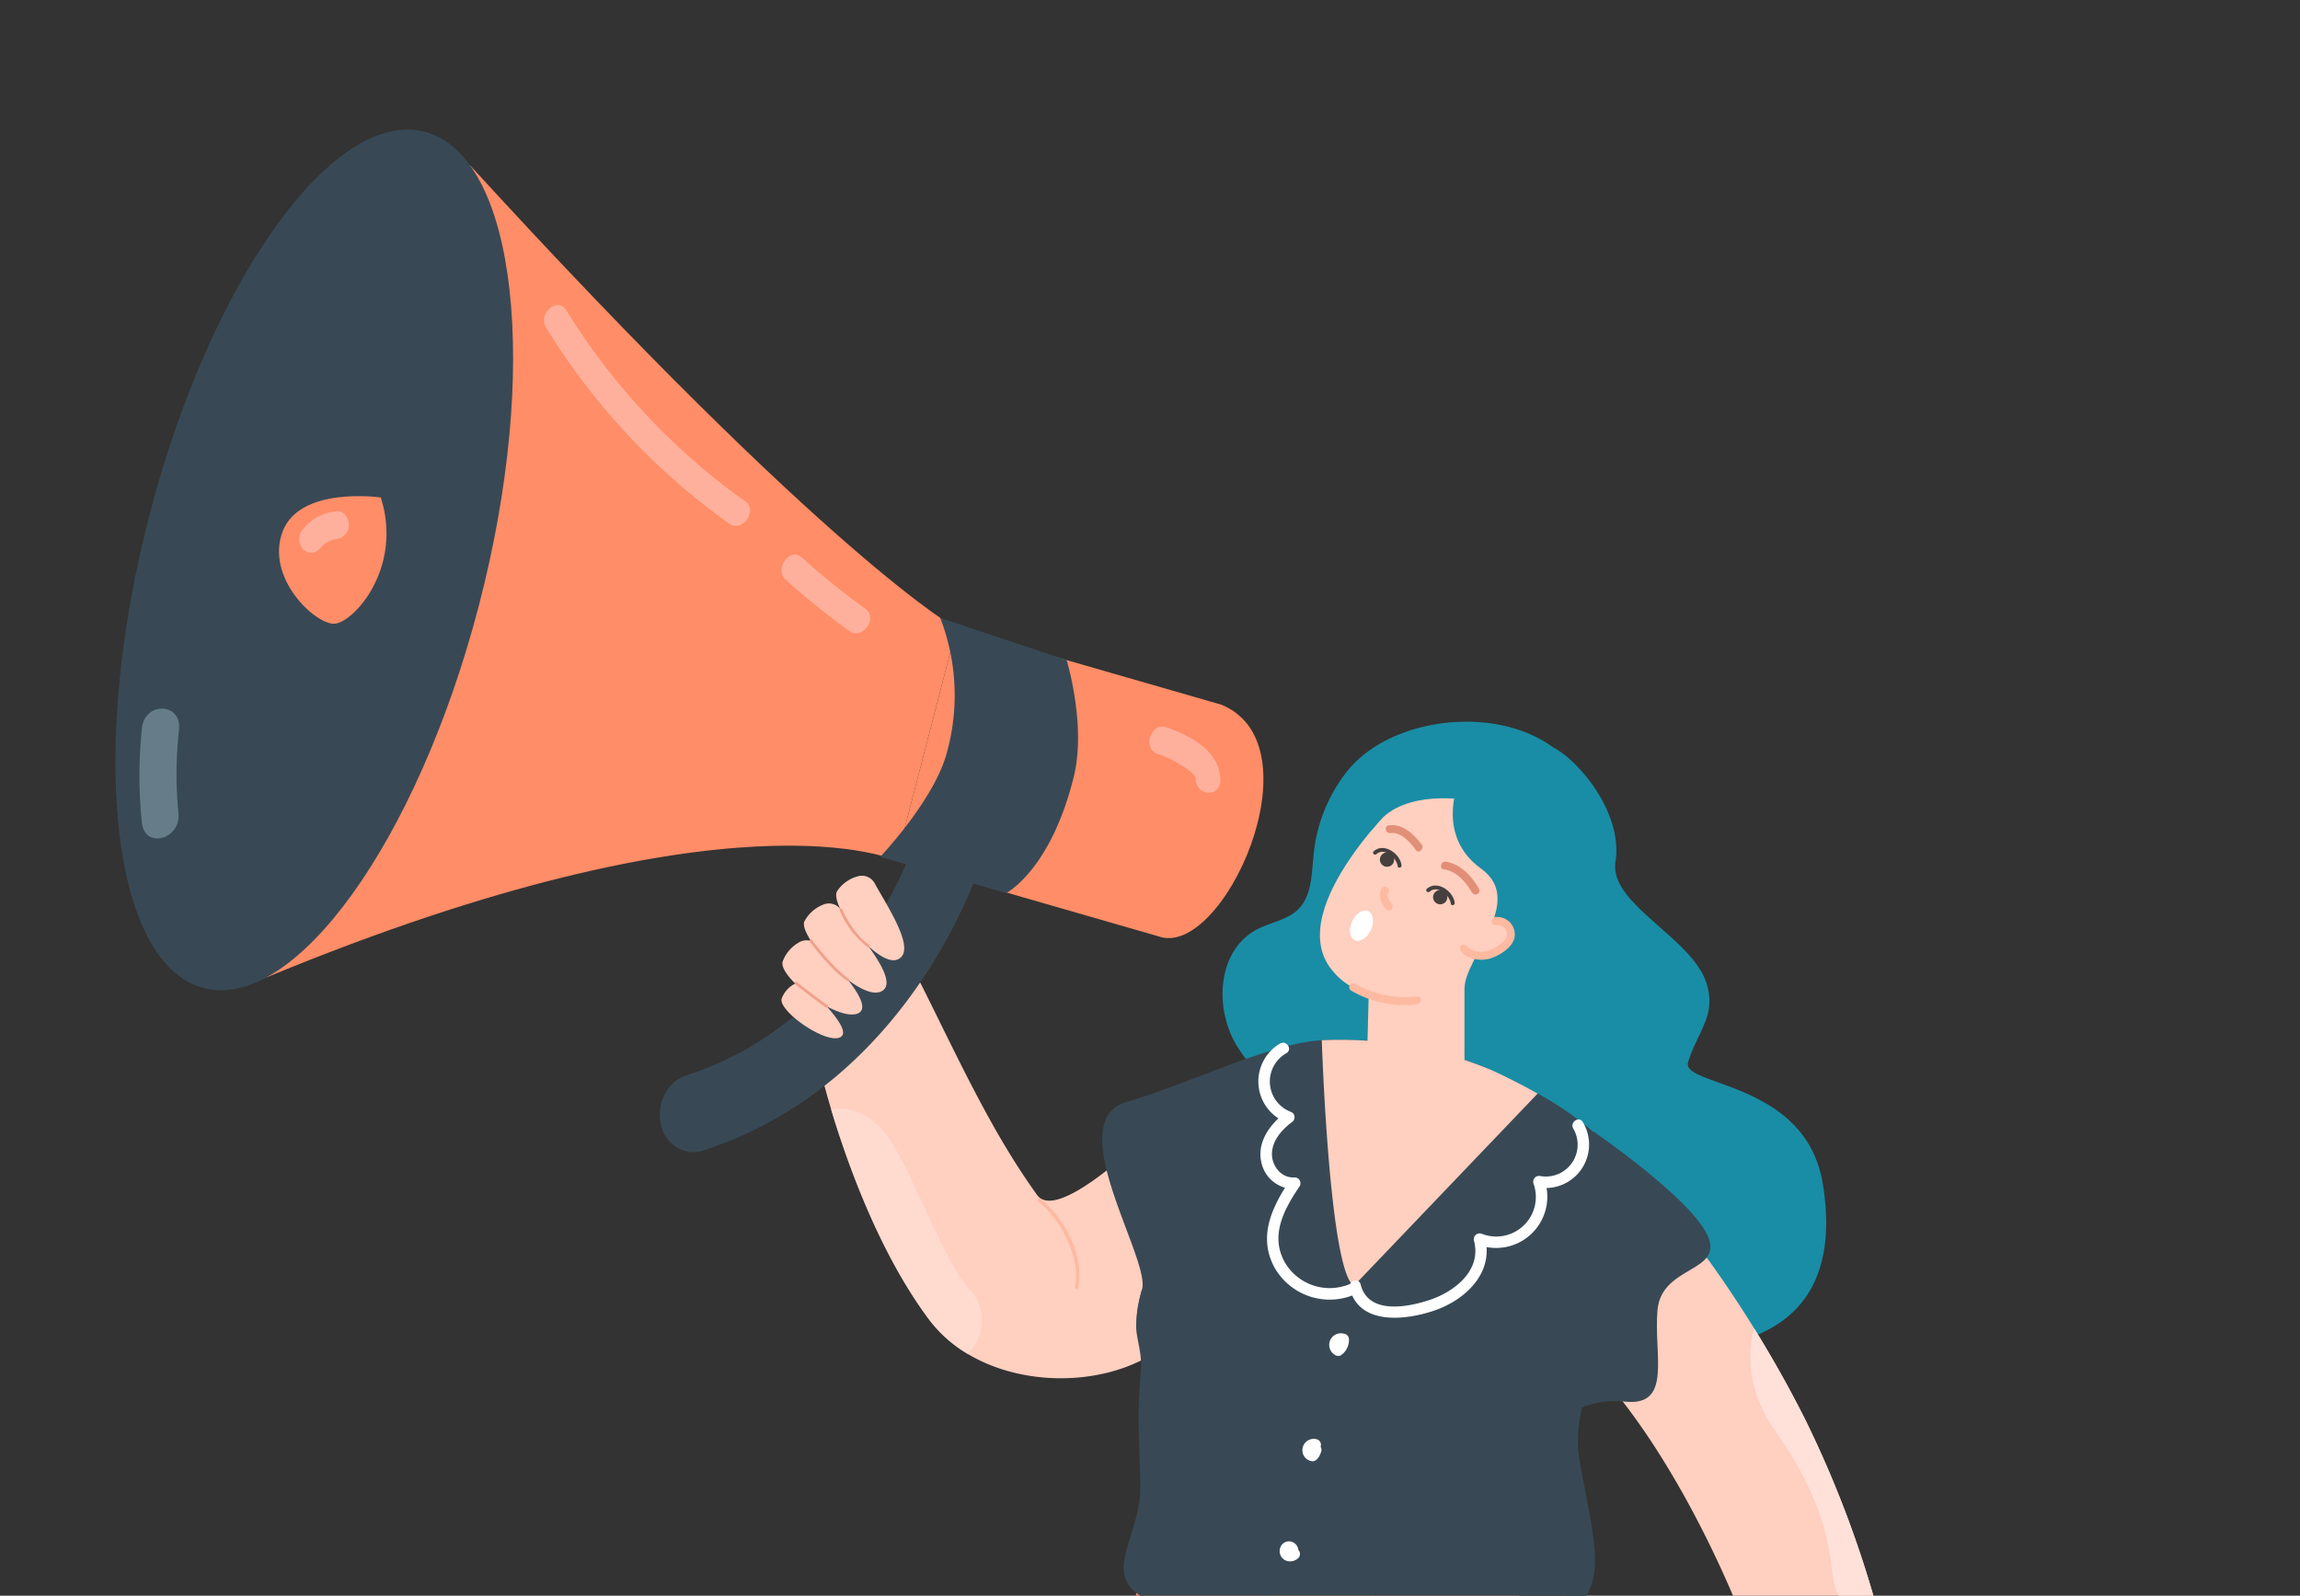 <svg xmlns="http://www.w3.org/2000/svg" xmlns:xlink="http://www.w3.org/1999/xlink" width="441" height="306" viewBox="0 0 441 306"><rect x="0" y="0" width="441" height="306" fill="#333333" stroke="none"/><defs><style>.a{fill:#fff;}.b{fill:none;}.c{clip-path:url(#a);}.d{clip-path:url(#b);}.e{fill:#198da5;}.f{fill:#384955;}.g{fill:#ffcfbf;}.h{fill:#ff8d67;}.i{fill:#fdbaa0;}.j{opacity:0.6;}.k{clip-path:url(#d);}.l{fill:#ffe1da;}.m{fill:#e28f77;}.n{fill:#45403e;}.o{fill:#ffc0b2;}.p{fill:#ffb09c;}.q{fill:#667d89;}.r{fill:#efa18a;}</style><clipPath id="a"><rect class="a" width="441" height="306" transform="translate(1352 158)"/></clipPath><clipPath id="b"><rect class="b" width="353.409" height="520.84"/></clipPath><clipPath id="d"><rect class="b" width="28.943" height="47.039"/></clipPath></defs><g class="c" transform="translate(-1352 -158)"><g transform="translate(1414.328 180.857)"><g transform="translate(-40.199 2)"><g class="d"><g class="d"><path class="e" d="M170.424,336.054c-3.227-19.844-27.274-18.61-25.818-23.348,1.808-5.886,5.49-8.927,3.515-15.126-2.8-8.786-18.713-15.163-17.443-23.307,1.459-9.353-7.116-19.475-11.961-21.906-10.916-8.058-30.372-5.875-38.976,3.946A30.413,30.413,0,0,0,72.768,273.3c-.368,3.592-.384,7.622-2.95,10.137-2.069,2.028-5.241,2.469-7.835,3.81-7.6,3.93-8.414,15.1-3.8,22.524s12.871,11.848,20.906,15.451,16.524,6.936,22.692,13.2c5.478,5.564,8.66,13.01,14.293,18.422,3.858,3.705,8.669,6.266,13.455,8.672,4.04,2.031,47.305,9.941,40.9-29.462" transform="translate(156.946 -133.902)"/><path class="f" d="M296.715,984.5c-.755,26.465-2.5,50.606-5.928,65.579a3.373,3.373,0,0,1-3.293,2.63H237.21a2.511,2.511,0,0,1-1.771-4.291,12.629,12.629,0,0,1,5.076-2.709c8.85-2.885,18.735-10.506,17.707-29.862-.238-4.541-1.071-15.448-2.2-29.479,5.028.134,12.551.579,20.975,1.632,9.483,1.187,15.412-2.691,19.721-3.5" transform="translate(-50.996 -532.758)"/><path class="g" d="M99.191,527.359l-.164.018-10.85,1.6-12.317,6.4s-2.793-8.849-2.8-8.861c-.909-2.87-11.953-32.068-29.093-50.98-10.28-11.342-9.928-20.073-10.345-20.737-12.739-20.5,17.087-17.486,22.187-12.211,4.683,4.841,11.5,13.9,18.178,24.7,3.456,5.587,6.877,11.636,9.952,17.809a207.253,207.253,0,0,1,14.3,38.5c.651,2.4.956,3.761.956,3.761" transform="translate(240.232 -237.398)"/><path class="g" d="M.048,632.848c-.457,3.328,2.413,23.78,5.312,23.331,4.643-.72,2.2-12.054,4.752-10.8s8.256,18.841,12.8,18.855-3.175-12.038-2.053-12.491,6.3,13.023,10.113,12.786S27.24,650.8,26.814,647.256s6.075,12.078,8.662,9.762-6.593-16.793-4.991-17.437,5.462,7.182,6.61,5.424c2.524-3.863-13.422-21.125-17.044-25.173-2.431-2.716-18.165-.377-20,13.015" transform="translate(316.044 -334.879)"/><path class="f" d="M41.307,940.8c12.555,23.31,23.1,45.1,27.595,59.785a3.374,3.374,0,0,1-1.541,3.922l-43.572,25.1a2.511,2.511,0,0,1-3.677-2.834,12.629,12.629,0,0,1,3.047-4.881c6.229-6.917,10.991-18.454.439-34.713-2.472-3.816-8.639-12.852-16.622-24.445,4.423-2.393,11.164-5.763,18.99-9.056,8.81-3.7,12.012-10.024,15.342-12.876" transform="translate(281.155 -509.113)"/><path class="h" d="M281.141,779.212c-11.248,9.389-55.6,6.015-65.127,1.966S223.2,549.927,223.2,549.927l43.44,25.766L275.3,697.18l5.011,70.367Z" transform="translate(-25.505 -297.591)"/><path class="h" d="M147.123,765.82C138.972,778,93.262,787.249,82.982,786.052s-63.32-217.11-63.32-217.11l53.919-.065,28.142,75.366,43.451,116.365Z" transform="translate(197.264 -307.846)"/><path class="g" d="M357.513,399.469l-22.689,19.5c-8.294,10.1-27.784,12.222-40.68,4.471,0,.005,0,.005-.005,0a25.558,25.558,0,0,1-7.365-6.566c-9.766-13.031-15.98-30.934-18.782-40.294a.118.118,0,0,1,0-.03c-1.159-3.856-1.727-6.255-1.727-6.255-3.943-8.019-2.66-12.43,5.9-16.05s8.934-9.98,13.437-.952c7.15,14.336,13.23,27.656,21.873,39.683,4.572,6.373,26.825-17.02,26.825-17.02a17.943,17.943,0,0,1,24.119,1,15.191,15.191,0,0,1-.905,22.508" transform="translate(-130.759 -188.684)"/><path class="i" d="M367.469,447.278c4.369,3.2,8.287,11.053,7.077,16.369-.09.4.512.6.6.2,1.338-5.878-2.589-13.629-7.332-17.1-.33-.242-.675.291-.347.531" transform="translate(-190.558 -241.722)"/><g class="j" transform="translate(137.229 187.724)"><g transform="translate(0)"><g class="k" transform="translate(0)"><path class="l" d="M434.209,456.151s0,0-.006,0a25.562,25.562,0,0,1-7.365-6.566c-9.766-13.031-15.98-30.934-18.783-40.295a.134.134,0,0,1,0-.029s6.647-1.694,11.7,6.474,10.09,23.146,15.091,28.3a8.711,8.711,0,0,1-.637,12.113" transform="translate(-408.052 -409.115)"/></g></g></g><path class="f" d="M270.359,385.984l-14.948,34.263-3.55,8.134s-.925.841-2.663,2.242c-7.681,6.2-53.978,26.074-45.394-2.347,1.737-5.75-15.643-32.3-2.949-35.991,12.155-3.535,27.656-11.337,37.422-11.826a75.417,75.417,0,0,1,32.081,5.525" transform="translate(-6.969 -205.836)"/><path class="g" d="M214.568,361.706a10.045,10.045,0,0,1-8.122-10.113l.5-19.752a10.043,10.043,0,0,1,10.293-9.787c5.545.139,8.013,1.031,7.873,6.576l-.008,26.037c-.14,5.545-3.324,7.359-8.869,7.219a10.076,10.076,0,0,1-1.665-.18" transform="translate(33.566 -174.277)"/><path class="g" d="M197.106,275.2s-23.536,21.711-14.332,33.613c5.653,7.31,16.181,6.559,30.062,2.568,11.947-3.435,11.148-47.9-15.729-36.181" transform="translate(50.314 -147.862)"/><path class="i" d="M238.115,317.535c-.453.767.279,1.688.7,2.294a.766.766,0,0,1-.318,1.028.781.781,0,0,1-1.028-.318c-.79-1.13-1.427-2.49-.649-3.808.5-.844,1.79-.04,1.292.8" transform="translate(5.989 -171.204)"/><path class="m" d="M201.135,305.929c2.855.457,4.966,2.818,6.336,5.2.488.85-.858,1.561-1.346.71-1.189-2.07-2.948-4.058-5.421-4.454-.965-.155-.523-1.612.431-1.46" transform="translate(53.988 -165.546)"/><path class="m" d="M224.591,290.7c2.635-.369,4.9,1.729,6.321,3.7.564.784-.546,1.828-1.118,1.033-1.029-1.431-2.841-3.533-4.857-3.251-.963.135-1.317-1.346-.346-1.482" transform="translate(19.551 -157.291)"/><path class="n" d="M215.272,319.389c-.192-1.6-2.52-3.692-4.085-2.308-.366.323-.885-.234-.516-.559,1.964-1.736,5.074.459,5.342,2.695.058.481-.683.659-.741.173" transform="translate(40.783 -170.946)"/><path class="n" d="M216.221,319.959a1.373,1.373,0,1,1-.39-1.966,1.419,1.419,0,0,1,.39,1.966" transform="translate(38.914 -171.975)"/><path class="n" d="M237.49,303.7c-.193-1.6-2.52-3.692-4.085-2.308-.366.323-.885-.234-.516-.559,1.964-1.736,5.074.459,5.342,2.694.058.482-.683.659-.741.173" transform="translate(8.37 -162.454)"/><path class="n" d="M238.439,304.265a1.372,1.372,0,1,1-.39-1.967,1.418,1.418,0,0,1,.39,1.967" transform="translate(6.502 -163.482)"/><path class="i" d="M237.709,360.764a20.23,20.23,0,0,1-12.664-2.644.761.761,0,0,1,.8-1.292,18.915,18.915,0,0,0,11.9,2.415c.976-.084.924,1.438-.042,1.522" transform="translate(11.851 -193.033)"/><path class="e" d="M167.7,273.472s-4.232,10.02,4.4,16.237-3.184,17.008-3.178,22.995c.006,5.522,18.254-7.094,18.254-7.094l-1.717-21.094-4.947-9.05Z" transform="translate(89.757 -147.988)"/><path class="g" d="M188.531,330.025s6.386-1.745,7.423,1.041-3.288,6.772-5.938,5.819-2.33-5.5-1.907-6.182Z" transform="translate(71.112 -178.3)"/><path class="i" d="M186.952,335.149c-.05-.708-.191-.2.156-.112a4.14,4.14,0,0,1,.537.313,4.351,4.351,0,0,0,2.089.4,5.983,5.983,0,0,0,3.195-1.378c.564-.416,1.209-.8,1.409-1.543.4-1.481-.916-2.3-2.156-2.226-.98.059-.929-1.463.041-1.522a3.36,3.36,0,0,1,3.682,3.528c-.13,2.041-2.431,3.532-4.158,4.218a5.97,5.97,0,0,1-4.5-.005c-.732-.3-1.749-.824-1.812-1.718-.069-.978,1.453-.927,1.522.042" transform="translate(72.411 -178.079)"/><path class="e" d="M221.985,269.975s-12.337-2.37-17.642,4.479-2.071-12.016,7.038-13.08,11.85,3.828,11.85,3.828Z" transform="translate(37.589 -141.36)"/><path class="g" d="M217.287,390.689c-3.613,6.34-15.22,20.692-24.255,29.559a46.924,46.924,0,0,1-8,6.653c-1.348.777-2.383,1.049-2.991.659-1.684-1.082-2.948-7.346-3.875-15-.279-2.293-.53-4.708-.75-7.149-.982-10.829-1.42-22.114-1.521-24.95a75.413,75.413,0,0,1,32.081,5.525s3.674,1.558,9.307,4.7" transform="translate(55.411 -205.837)"/><path class="f" d="M157.788,484.772a31.064,31.064,0,0,0-1.12,6.954c-.005,2.519,1.2,5.145.9,8.664-.607,7.216-.489,8.383-.1,21.516.386,12.961-12.636,20.822,11.345,25.231s70.874,9.046,74.478-4.294-29.409-57.619-29.409-57.619Z" transform="translate(39.047 -262.333)"/><path class="a" d="M258.513,504.1a3.566,3.566,0,0,1-1.436,3.1,1.084,1.084,0,0,1-1.112.075,2.226,2.226,0,0,1,1.394-4.181,1.116,1.116,0,0,1,.877,1.3,1.128,1.128,0,0,1-1.3.877c.183.022-.034.041.014.013.073-.043-.068.151-.017,0s.053.053.017,0c-.05-.073.15.1-.006.007l-1.111.075a1.269,1.269,0,0,0,.468-1.091,1.108,1.108,0,0,1,2.208-.173" transform="translate(-21.999 -272.238)"/><path class="a" d="M269.867,549.464c-.2.756-.732,1.9-1.636,1.974a2.092,2.092,0,0,1-1.891-1.432,2.18,2.18,0,0,1,2.549-2.81,1.107,1.107,0,1,1-.42,2.174c-.067-.016-.16-.031-.038-.022.143.01-.066.022-.023,0s-.042.07-.044.035c0,.028.091-.175.068-.142-.054.078.018.148-.008.039-.033-.141.032.034.025.045.021-.033-.131-.162-.019-.056.085.08-.026-.008-.076-.022l-1.042.357a1.244,1.244,0,0,0,.381-.56,1.134,1.134,0,0,1,1.3-.877,1.117,1.117,0,0,1,.877,1.3" transform="translate(-38.639 -296.082)"/><path class="a" d="M278.821,593.133a2.252,2.252,0,0,1-2.6.464,1.981,1.981,0,0,1-.873-2.494,1.753,1.753,0,0,1,2.347-.965,1.807,1.807,0,0,1,.937,2.37,1.115,1.115,0,0,1-1.484.5,1.134,1.134,0,0,1-.5-1.484.461.461,0,0,0-.055.244c0,.106,0,.114-.009.023a.392.392,0,0,0,.063.228q.072.129,0,.014l.1.112q-.134-.116.082.036s-.27-.066-.04-.03a.4.4,0,0,0,.246.034c-.09.009-.086.006.012-.008a.714.714,0,0,0,.323-.186c-.149.172.117-.232.01-.028s.046-.244.017-.028l.006-.163a.947.947,0,0,0,.007.134l-.033-.15c.032.086.027.085-.015,0s-.048-.088,0-.01l-.1-.11c.164.156-.184-.063.011.01-.153-.044-.187-.056-.1-.035a.838.838,0,0,0,.112.02c-.156-.005-.191-.009-.105-.012a.881.881,0,0,0,.115-.012l-.13.025a1.182,1.182,0,0,0,.145-.054l-.117.054q.146-.106-.033.042a1.133,1.133,0,0,1,1.562-.1,1.12,1.12,0,0,1,.1,1.562" transform="translate(-51.965 -319.269)"/><path class="f" d="M168.225,402.857s18.879,9.63,19.661,22.126-14.015,33.885-11.7,47.836,7.668,28.92-5.706,29.139-37.5-62.231-37.5-62.231Z" transform="translate(104.472 -218.005)"/><path class="a" d="M199.179,414.178a8.336,8.336,0,0,1-8.62,12.506l1.255-1.455A9.827,9.827,0,0,1,178.877,437.6l1.536-1.36c1.778,6.876-3.773,12.056-9.768,14.093-5.336,1.814-14.367,2.938-16.162-4.3-.341-1.374,1.746-2.118,2.089-.734,1.461,5.891,9.135,4.369,13.338,2.943,4.719-1.6,9.871-5.631,8.413-11.27a1.123,1.123,0,0,1,1.536-1.36,7.592,7.592,0,0,0,9.865-9.65,1.119,1.119,0,0,1,1.254-1.454,6.1,6.1,0,0,0,6.365-9.091c-.7-1.232,1.128-2.482,1.834-1.24" transform="translate(82.183 -223.853)"/><path class="a" d="M256.213,383.6a6.225,6.225,0,0,0,.95,11.295,1.117,1.117,0,0,1,.128,1.909c-1.94,1.433-3.887,3.618-3.857,6.2.027,2.332,1.857,4.574,4.293,4.423a1.123,1.123,0,0,1,.919,1.834c-2.905,4.317-5.589,9.283-2.787,14.376a9.952,9.952,0,0,0,12.707,4.146c1.319-.55,2.046,1.543.735,2.089a12.148,12.148,0,0,1-15.277-4.995c-3.418-6.055-.557-11.857,2.956-17.076l.919,1.834a6.414,6.414,0,0,1-6.539-5.3c-.775-3.8,1.8-7.231,4.689-9.365q.065.955.129,1.909a8.435,8.435,0,0,1-1.207-15.114c1.216-.736,2.463,1.095,1.24,1.835" transform="translate(-31.679 -206.499)"/><path class="f" d="M117.639,418.637s18.646,12.774,21.907,19.95-8.8,5.672-9.584,14.279,2.934,18.581-6.259,17.6-10.757,5.038-17.8,1.248,5.038-24.356,5.062-25.906,7.261-19.549,7.261-19.549Z" transform="translate(165.723 -226.544)"/><path class="l" d="M57.554,557.313c-3.967.029-8.52-2.006-9.336-10S44.5,530.685,37.263,520.522c-7.076-9.952-4.1-19.129-3.961-19.522,3.456,5.586,6.877,11.636,9.952,17.809a207.263,207.263,0,0,1,14.3,38.5" transform="translate(280.913 -271.114)"/><path class="o" d="M225.85,682.542c10.843,5.931,15.855,19.118,19.575,30.206,4.368,13.022,6.74,26.6,8.626,40.175.233,1.677,2.779.963,2.548-.7-2.021-14.538-4.609-29.091-9.588-42.945-3.927-10.926-9.137-23.169-19.827-29.016-1.492-.816-2.827,1.464-1.333,2.281" transform="translate(-6.537 -368.027)"/><path class="o" d="M70.1,849.493c-7.634,4.759-19.428,9.113-28.559-1.021-14.7-16.324,6.449-45.669-8.814-67.2s-6.079-48.146-6.079-48.146Z" transform="translate(272.342 -396.729)"/><path class="o" d="M232.974,941.209c-5.868-.417-14.764-2.113-17.345-8.432-3.955-9.682,9.523-15.843,6.589-34.62s5.745-27.315,5.745-27.315Z" transform="translate(21.829 -471.253)"/><path class="h" d="M290.477,253,340.7,267.473c12.349,4.611,31.018-36.569,12.159-44.39L302.04,208.435Z" transform="translate(-140.766 -112.794)"/><path class="h" d="M418.727,170.616c89.82-37.154,120.815-22.394,120.815-22.394L551.1,103.661S527.139,90.639,457.788,14.82Z" transform="translate(-389.831 -8.02)"/><path class="f" d="M367.95,249.853l24.151,6.961s8.537-4.358,12.964-22.342c2.431-9.878-1.372-22.332-1.372-22.332l-24.246-8.1a41.032,41.032,0,0,1,1.27,25.871c-2.431,9.1-12.767,19.946-12.767,19.946" transform="translate(-221.303 -110.413)"/><path class="f" d="M610.578,73.778c-11.806,45.314-7.244,85.962,10.189,90.79s41.136-27.993,52.942-73.307S680.953,5.3,663.52.471s-41.136,27.993-52.942,73.307" transform="translate(-604.017 0)"/><path class="f" d="M412.172,347.931a6,6,0,0,0,2.093-.29c40.813-13.123,53.62-55.64,54.145-57.444,1.16-3.979-.727-8.137-4.212-9.286s-7.238,1.14-8.4,5.109c-.456,1.531-11.2,36.434-44.7,47.207-3.567,1.146-5.75,5.3-4.875,9.284a6.543,6.543,0,0,0,5.949,5.42" transform="translate(-301.651 -151.854)"/><path class="p" d="M509.265,74.342a126.116,126.116,0,0,0,34.285,36.619c2.523,1.783-.548,6.068-3.061,4.291a129.54,129.54,0,0,1-35.113-37.565c-1.707-2.738,2.178-6.09,3.889-3.346" transform="translate(-422.782 -39.677)"/><path class="p" d="M458.695,178.174a146.006,146.006,0,0,0,12.16,9.808c2.509,1.81-.56,6.1-3.061,4.292a146.306,146.306,0,0,1-12.161-9.808c-2.321-2.085.728-6.387,3.061-4.292" transform="translate(-327.069 -96.114)"/><path class="p" d="M317.33,259.507c-.015-1.014-2.511-2.423-3.2-2.87A17.44,17.44,0,0,0,310,254.743c-2.9-.943-1.3-6.056,1.609-5.111,4.154,1.35,10.373,4.4,10.459,10.07.052,3.441-4.685,3.223-4.736-.195" transform="translate(-110.197 -135.025)"/><path class="q" d="M751.131,246a75.9,75.9,0,0,0-.116,16c.52,5.085-6.473,6.967-7,1.853a86.136,86.136,0,0,1,.007-18.15c.558-5.138,7.666-4.875,7.1.292" transform="translate(-738.931 -130.95)"/><path class="h" d="M676.434,153.432s-15.571-2.255-18.841,6.573,6.18,17.693,9.866,17.638,13.3-10.683,8.975-24.211" transform="translate(-625.55 -82.89)"/><path class="p" d="M679.607,164.847a4.741,4.741,0,0,0-3.061,1.879,2.2,2.2,0,0,1-3.349-.138,3.01,3.01,0,0,1,.257-3.786,9.174,9.174,0,0,1,6.517-3.309c1.284-.1,2.277,1.436,2.187,2.775a2.686,2.686,0,0,1-2.55,2.58" transform="translate(-637.397 -86.306)"/><path class="g" d="M444.6,311.965a2.8,2.8,0,0,1,3.39,1.312c2.368,4.36,8.188,12.923,4.4,14.584-3.766,1.653-13.18-10.312-11.618-13.1a6.936,6.936,0,0,1,3.825-2.8" transform="translate(-302.397 -168.732)"/><path class="g" d="M451.574,323.664a2.8,2.8,0,0,1,3.511.942c2.82,4.082,11.14,13.131,8.069,15.451-3.943,2.98-16.339-10.266-15.084-13.206a6.939,6.939,0,0,1,3.5-3.188" transform="translate(-315.972 -175.002)"/><path class="g" d="M461.2,339.253a2.8,2.8,0,0,1,3.605.463c3.342,3.667,11.2,11.637,7.764,13.108-3.781,1.618-15.264-6.861-14.414-9.942a6.938,6.938,0,0,1,3.045-3.629" transform="translate(-330.221 -183.338)"/><path class="g" d="M468.482,356.8a2.144,2.144,0,0,1,2.744.351c2.546,2.768,8.954,8.954,5.917,9.894-2.989.925-11.622-5.184-10.977-7.508a5.24,5.24,0,0,1,2.316-2.737" transform="translate(-338.421 -192.893)"/><path class="r" d="M455.524,325.536a.262.262,0,0,0-.42.291,17.566,17.566,0,0,0,5.309,7.031.262.262,0,1,0,.3-.428c-3.323-2.354-5.107-6.752-5.124-6.8a.259.259,0,0,0-.067-.1" transform="translate(-316.235 -176.126)"/><path class="r" d="M463.9,338.408a.262.262,0,0,0-.389.348c.153.211,3.792,5.2,7.216,7.616a.262.262,0,0,0,.3-.428c-3.354-2.375-7.056-7.446-7.094-7.5a.252.252,0,0,0-.036-.039" transform="translate(-330.393 -183.091)"/><path class="r" d="M478.657,360.677a.269.269,0,0,0-.025-.02c-3.382-2.392-5.853-4.44-5.877-4.461a.263.263,0,0,0-.345.4l.009.008c.024.02,2.51,2.081,5.91,4.484a.262.262,0,0,0,.328-.408" transform="translate(-342.062 -192.721)"/><path class="a" d="M245.1,328.428c-.709,1.544-.478,3.165.515,3.621s2.374-.426,3.082-1.97.478-3.165-.515-3.621-2.373.426-3.082,1.97" transform="translate(-7.973 -176.597)"/></g></g></g></g></g></svg>